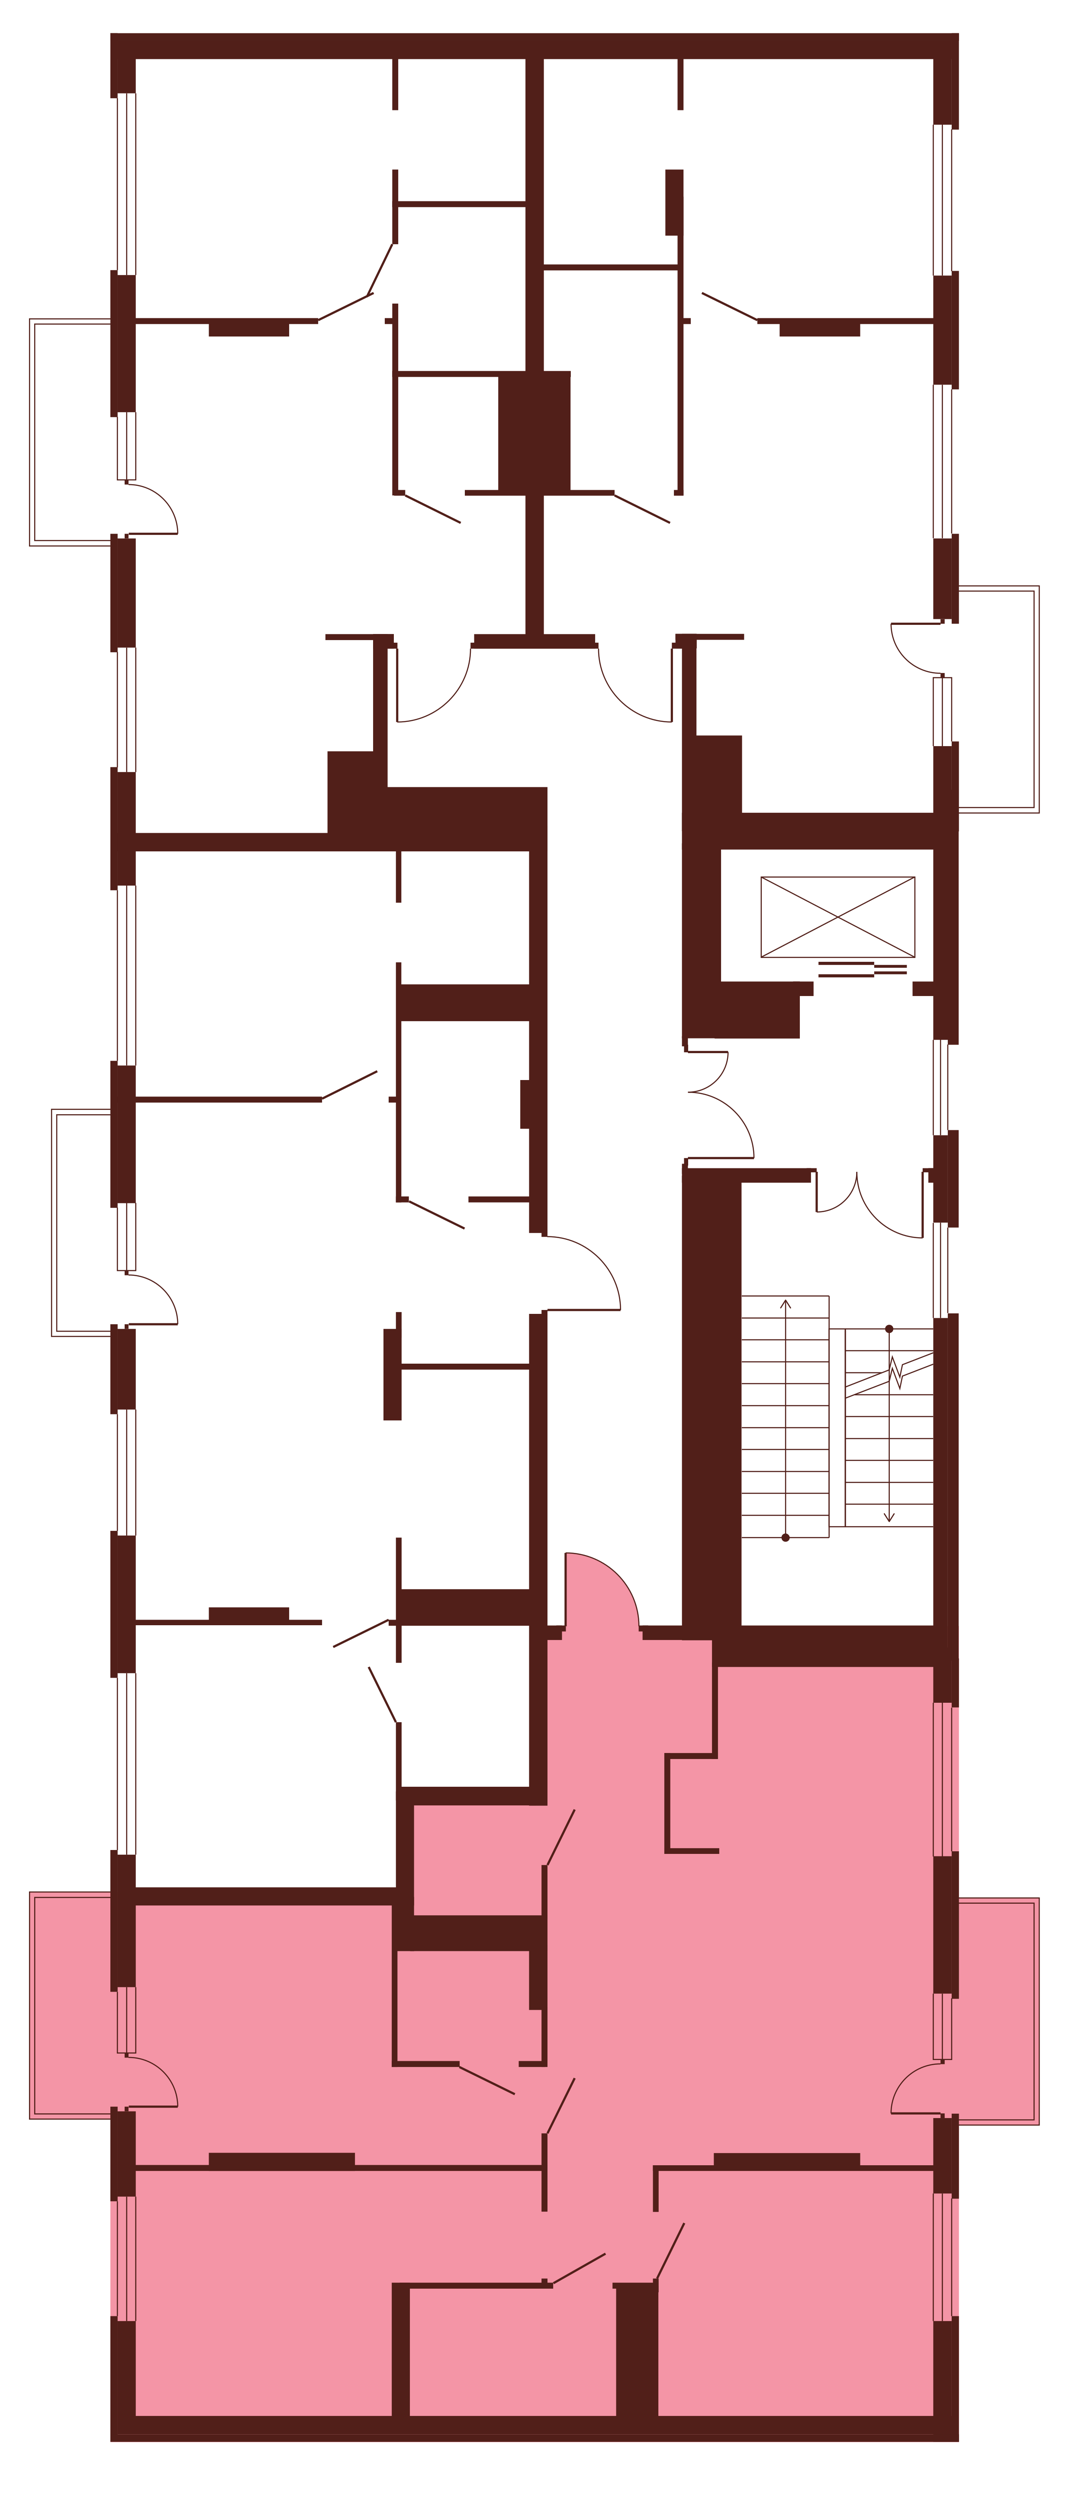<?xml version="1.0" encoding="utf-8"?>
<!-- Generator: Adobe Illustrator 27.9.0, SVG Export Plug-In . SVG Version: 6.00 Build 0)  -->
<svg version="1.1" xmlns="http://www.w3.org/2000/svg" xmlns:xlink="http://www.w3.org/1999/xlink" x="0px" y="0px"
	 viewBox="0 0 417.6 964.3" style="enable-background:new 0 0 417.6 964.3;" xml:space="preserve">
<style type="text/css">
	.st0{display:none;fill:#F495A6;}
	.st1{fill:#F495A6;}
	.st2{fill:#511F19;}
	.st3{fill:none;stroke:#511F19;stroke-width:0.425;stroke-miterlimit:10;}
	.st4{fill:none;stroke:#511F19;stroke-width:0.85;stroke-miterlimit:10;}
</style>
<g id="Layer_6">
	<path id="_x31_А2" class="st0" d="M206.3,246.9H183v3.3h-1.4c0,0,0.2,9.4-5.4,16.6c-5.5,7.2-10.8,9-10.8,9s-4.8,2.5-12.1,2.7
		v-28.3V248h-6.5v75.3H42.6V12.9h163.7L206.3,246.9z"/>
	<path id="_x31_Б2" class="st0" d="M370.1,320.8l-106.8-0.1v-71.6h-4v29.4c0,0-9,0.2-16-4.9c-6.9-5.2-9.3-10.5-9.3-10.5
		s-2.9-4.1-3.1-12.8l-0.1-1.2h-24.7V12.9h163.7V320.8z"/>
	<path id="_x32_А2" class="st0" d="M206.9,627.2V693h-50.6v38.7H42.6V323.3h167.6v153.9h1.9c0,0,6.5,0,12,3c5.5,3,7.8,5.8,7.8,5.8
		s5.1,5.2,6.7,11.6c1.6,6.5,1.1,7.9,1.1,7.9l-30.5,0L206.9,627.2z"/>
	<path id="_x33_A2" class="st1" d="M370.1,627.2V942H42.6V731.6l113.8,0.1V693h50.6v-65.8h11.4v-28.1c0,0,8.3-0.3,15.2,4.5
		s8.7,8.8,8.7,8.8s4.7,7.4,4.3,14.5v1.4L370.1,627.2z"/>
	<polygon class="st0" points="48.1,210.6 11.4,210.6 11.4,123 48.9,122.7 	"/>
	<polygon class="st0" points="363,226 401.1,226 401.1,313.6 363,313.5 	"/>
	<polygon class="st0" points="52.4,427.9 19.9,427.9 19.9,515.5 49.7,515.5 	"/>
	<polygon class="st1" points="48.9,729.8 11.4,729.8 11.4,817.4 46.7,817.4 	"/>
	<rect x="364.5" y="732.1" class="st1" width="36.6" height="87.6"/>
</g>
<g id="СТЕНЫ">
	<rect x="42.6" y="12.8" class="st2" width="327.5" height="2.9"/>
	<rect x="42.6" y="12.8" class="st2" width="2.8" height="25.1"/>
	<rect x="45.3" y="15.7" class="st2" width="322" height="7.1"/>
	<rect x="42.6" y="939" class="st2" width="327.5" height="2.9"/>
	<rect x="45.3" y="931.9" class="st2" width="322" height="7.1"/>
	<rect x="45.3" y="15.7" class="st2" width="7.1" height="20.3"/>
	<rect x="42.6" y="104.2" class="st2" width="2.8" height="56.7"/>
	<rect x="45.3" y="106.1" class="st2" width="7.1" height="52.9"/>
	<rect x="42.6" y="205.9" class="st2" width="2.8" height="45.7"/>
	<rect x="45.3" y="207.7" class="st2" width="7.1" height="42.1"/>
	<rect x="42.6" y="295.9" class="st2" width="2.8" height="47.5"/>
	<rect x="45.3" y="297.8" class="st2" width="7.1" height="43.8"/>
	<rect x="42.6" y="409.2" class="st2" width="2.8" height="56.7"/>
	<rect x="45.3" y="411" class="st2" width="7.1" height="53.1"/>
	<rect x="42.6" y="510.8" class="st2" width="2.8" height="34.7"/>
	<rect x="45.3" y="512.6" class="st2" width="7.1" height="31.1"/>
	<rect x="42.6" y="590.5" class="st2" width="2.8" height="56.7"/>
	<rect x="45.3" y="592.3" class="st2" width="7.1" height="53.1"/>
	<rect x="42.6" y="713.6" class="st2" width="2.8" height="54.7"/>
	<rect x="45.3" y="715.4" class="st2" width="7.1" height="51.1"/>
	<rect x="42.6" y="812.6" class="st2" width="2.8" height="36.5"/>
	<rect x="45.3" y="814.4" class="st2" width="7.1" height="32.9"/>
	<rect x="42.6" y="893.4" class="st2" width="2.8" height="45.7"/>
	<rect x="45.3" y="895.3" class="st2" width="7.1" height="36.7"/>
	<rect x="367.3" y="12.8" class="st2" width="2.8" height="37.2"/>
	<rect x="360.2" y="15.7" class="st2" width="7.1" height="32.4"/>
	<rect x="367.3" y="104.5" class="st2" width="2.8" height="45.7"/>
	<rect x="360.2" y="106.3" class="st2" width="7.1" height="42.1"/>
	<rect x="367.3" y="205.9" class="st2" width="2.8" height="34.7"/>
	<rect x="360.2" y="207.7" class="st2" width="7.1" height="31.1"/>
	<rect x="367.3" y="286" class="st2" width="2.8" height="34.7"/>
	<rect x="365.8" y="304.6" class="st2" width="4.2" height="98.4"/>
	<rect x="365.8" y="435.9" class="st2" width="4.2" height="37.6"/>
	<rect x="360.2" y="437.9" class="st2" width="5.6" height="33.7"/>
	<rect x="365.8" y="506.6" class="st2" width="4.2" height="134"/>
	<rect x="360.2" y="508.4" class="st2" width="5.6" height="128.3"/>
	<rect x="360.2" y="287.8" class="st2" width="7.1" height="113.3"/>
	<rect x="360.2" y="635.5" class="st2" width="7.1" height="21.3"/>
	<rect x="360.2" y="716" class="st2" width="7.1" height="53"/>
	<rect x="367.3" y="639.7" class="st2" width="2.8" height="18.9"/>
	<rect x="367.3" y="714.1" class="st2" width="2.8" height="56.9"/>
	<rect x="360.2" y="817" class="st2" width="7.1" height="29.1"/>
	<rect x="367.3" y="815.3" class="st2" width="2.8" height="32.8"/>
	<rect x="360.2" y="895.3" class="st2" width="7.1" height="46.6"/>
	<rect x="367.3" y="893.4" class="st2" width="2.8" height="48.5"/>
	<line class="st3" x1="45.3" y1="37.9" x2="45.3" y2="104.2"/>
	<line class="st3" x1="48.9" y1="36" x2="48.9" y2="106.1"/>
	<line class="st3" x1="52.4" y1="36" x2="52.4" y2="106.1"/>
	<line class="st3" x1="367.3" y1="104.6" x2="367.3" y2="49.9"/>
	<line class="st3" x1="363.7" y1="106.3" x2="363.7" y2="48.1"/>
	<line class="st3" x1="360.2" y1="106.3" x2="360.2" y2="48.1"/>
	<line class="st3" x1="367.3" y1="205.8" x2="367.3" y2="150.2"/>
	<line class="st3" x1="363.7" y1="207.6" x2="363.7" y2="148.4"/>
	<line class="st3" x1="360.2" y1="207.6" x2="360.2" y2="148.4"/>
	<polyline class="st3" points="370,313.6 401.1,313.6 401.1,226 370,226 	"/>
	<polyline class="st3" points="370,228 399.1,228 399.1,311.5 370,311.5 	"/>
	<polyline class="st3" points="370,819.7 401.1,819.7 401.1,732.1 370,732.1 	"/>
	<polyline class="st3" points="370,734.1 399.1,734.1 399.1,817.7 370,817.7 	"/>
	<polyline class="st3" points="42.6,817.4 11.4,817.4 11.4,729.8 42.6,729.8 	"/>
	<polyline class="st3" points="42.6,731.9 13.4,731.9 13.4,815.4 42.6,815.4 	"/>
	<polyline class="st3" points="42.6,210.6 11.4,210.6 11.4,123 42.6,123 	"/>
	<polyline class="st3" points="42.6,125 13.4,125 13.4,208.5 42.6,208.5 	"/>
	<line class="st3" x1="45.3" y1="251.5" x2="45.3" y2="296"/>
	<line class="st3" x1="48.9" y1="249.8" x2="48.9" y2="297.8"/>
	<line class="st3" x1="52.4" y1="297.8" x2="52.4" y2="249.8"/>
	<line class="st3" x1="45.3" y1="343.4" x2="45.3" y2="409.2"/>
	<line class="st3" x1="48.9" y1="341.6" x2="48.9" y2="411"/>
	<line class="st3" x1="52.4" y1="341.6" x2="52.4" y2="411"/>
	<line class="st3" x1="45.3" y1="647.2" x2="45.3" y2="713.6"/>
	<line class="st3" x1="48.9" y1="645.4" x2="48.9" y2="715.4"/>
	<line class="st3" x1="52.4" y1="645.4" x2="52.4" y2="715.4"/>
	<line class="st3" x1="45.3" y1="849.1" x2="45.3" y2="893.4"/>
	<line class="st3" x1="48.9" y1="847.3" x2="48.9" y2="895.3"/>
	<line class="st3" x1="52.4" y1="847.3" x2="52.4" y2="895.3"/>
	<line class="st3" x1="45.3" y1="545.5" x2="45.3" y2="590.5"/>
	<line class="st3" x1="48.9" y1="543.7" x2="48.9" y2="592.3"/>
	<line class="st3" x1="52.4" y1="543.7" x2="52.4" y2="592.3"/>
	<polyline class="st3" points="45.3,768.3 45.3,791.9 52.4,791.9 52.4,766.5 	"/>
	<line class="st3" x1="48.9" y1="766.5" x2="48.9" y2="791.9"/>
	<polyline class="st3" points="360.2,287.8 360.2,261.4 367.3,261.4 367.3,286 	"/>
	<line class="st3" x1="363.7" y1="287.8" x2="363.7" y2="261.4"/>
	<line class="st3" x1="360.2" y1="401.1" x2="360.2" y2="437.9"/>
	<line class="st3" x1="363" y1="401" x2="363" y2="437.9"/>
	<line class="st3" x1="365.8" y1="402.9" x2="365.8" y2="435.9"/>
	<line class="st3" x1="360.2" y1="471.7" x2="360.2" y2="508.4"/>
	<line class="st3" x1="363" y1="471.6" x2="363" y2="508.4"/>
	<line class="st3" x1="365.8" y1="473.5" x2="365.8" y2="506.5"/>
	<polyline class="st3" points="360.2,769 360.2,794.4 367.3,794.4 367.3,770.8 	"/>
	<line class="st3" x1="363.7" y1="769" x2="363.7" y2="794.4"/>
	<line class="st3" x1="360.2" y1="656.8" x2="360.2" y2="716.1"/>
	<line class="st3" x1="363.7" y1="656.8" x2="363.7" y2="716.1"/>
	<line class="st3" x1="367.3" y1="658.7" x2="367.3" y2="714.1"/>
	<line class="st3" x1="360.2" y1="846.1" x2="360.2" y2="895.3"/>
	<line class="st3" x1="367.3" y1="848" x2="367.3" y2="893.4"/>
	<line class="st3" x1="363.7" y1="846.1" x2="363.7" y2="895.3"/>
	<rect x="151.4" y="20.8" class="st2" width="2.3" height="21.7"/>
	<rect x="261.5" y="20.8" class="st2" width="2.3" height="21.7"/>
	<rect x="261.5" y="75.9" class="st2" width="2.3" height="115.2"/>
	<rect x="202.8" y="20.8" class="st2" width="7.1" height="227.5"/>
	<rect x="151.4" y="65.4" class="st2" width="2.3" height="28.8"/>
	<rect x="151.4" y="117.1" class="st2" width="2.3" height="74"/>
	<rect x="50.1" y="122.7" class="st2" width="72.7" height="2.3"/>
	<rect x="148.5" y="122.7" class="st2" width="4.3" height="2.3"/>
	<rect x="125.6" y="244.6" class="st2" width="26.4" height="2.3"/>
	<rect x="152.1" y="189" class="st2" width="4.3" height="2.2"/>
	<rect x="260.1" y="189" class="st2" width="3.7" height="2.2"/>
	<rect x="179.4" y="189" class="st2" width="57.8" height="2.2"/>
	<rect x="80.6" y="123.7" class="st2" width="31" height="6.1"/>
	<rect x="50.1" y="624.8" class="st2" width="74.2" height="2.1"/>
	<rect x="80.6" y="620" class="st2" width="31" height="6.1"/>
	<rect x="50.1" y="728" class="st2" width="105" height="7"/>
	<rect x="151.4" y="77.6" class="st2" width="57.9" height="2.3"/>
	<rect x="151.4" y="143.1" class="st2" width="68.9" height="2.3"/>
	<rect x="192.3" y="144.8" class="st2" width="27.9" height="45.8"/>
	<rect x="183" y="244.6" class="st2" width="46.7" height="5.6"/>
	<rect x="256.8" y="65.4" class="st2" width="7" height="25.5"/>
	<rect x="207.7" y="102" class="st2" width="55.2" height="2.3"/>
	<rect x="263.1" y="122.7" class="st2" width="3.5" height="2.3"/>
	<rect x="292.3" y="122.7" class="st2" width="71.8" height="2.3"/>
	<rect x="300.9" y="123.9" class="st2" width="31.1" height="5.9"/>
	<rect x="147.7" y="247.9" class="st2" width="5.7" height="2.3"/>
	<rect x="181.6" y="247.9" class="st2" width="49.4" height="2.3"/>
	<rect x="259.3" y="247.9" class="st2" width="4.3" height="2.3"/>
	<rect x="144" y="244.6" class="st2" width="8" height="5.6"/>
	<rect x="144" y="244.6" class="st2" width="5.6" height="83.8"/>
	<rect x="126.4" y="289.8" class="st2" width="20.9" height="38.6"/>
	<rect x="143.4" y="303.6" class="st2" width="67.9" height="24.8"/>
	<rect x="44.7" y="321.3" class="st2" width="102.1" height="7.1"/>
	<rect x="152.8" y="326.9" class="st2" width="2.1" height="21.3"/>
	<rect x="152.8" y="371.2" class="st2" width="2.1" height="92.6"/>
	<rect x="152.8" y="461.5" class="st2" width="5" height="2.3"/>
	<rect x="180.8" y="461.5" class="st2" width="26.6" height="2.3"/>
	<rect x="153.2" y="526" class="st2" width="54.2" height="2.3"/>
	<rect x="150" y="624.8" class="st2" width="57.4" height="2.3"/>
	<rect x="153.9" y="613" class="st2" width="53" height="12.7"/>
	<rect x="153.9" y="689.2" class="st2" width="53" height="7.2"/>
	<rect x="150" y="423" class="st2" width="4.1" height="2.3"/>
	<rect x="44.2" y="423" class="st2" width="80.1" height="2.3"/>
	<rect x="153.8" y="379.7" class="st2" width="54.5" height="14.2"/>
	<rect x="204.2" y="318.5" class="st2" width="7.1" height="157.1"/>
	<rect x="204.2" y="506.8" class="st2" width="7.1" height="189.7"/>
	<rect x="200.8" y="416.6" class="st2" width="8.4" height="18.8"/>
	<rect x="209" y="475.1" class="st2" width="2.3" height="2"/>
	<rect x="209" y="505.3" class="st2" width="2.3" height="2"/>
	<rect x="152.8" y="506.1" class="st2" width="2.2" height="9.9"/>
	<rect x="152.8" y="593.1" class="st2" width="2.2" height="48.3"/>
	<rect x="152.8" y="664.3" class="st2" width="2.2" height="30.2"/>
	<rect x="148" y="512.6" class="st2" width="7" height="35.3"/>
	<rect x="152.8" y="691" class="st2" width="7" height="44"/>
	<rect x="151.2" y="732.5" class="st2" width="2.2" height="64.8"/>
	<rect x="151.2" y="795" class="st2" width="26.2" height="2.3"/>
	<rect x="51.7" y="835.1" class="st2" width="159.6" height="2.3"/>
	<rect x="152.8" y="731.7" class="st2" width="7" height="20.9"/>
	<rect x="158.3" y="738.8" class="st2" width="53" height="13.8"/>
	<rect x="209" y="719.4" class="st2" width="2.3" height="20.7"/>
	<rect x="209" y="774.1" class="st2" width="2.3" height="23.2"/>
	<rect x="204.2" y="750.2" class="st2" width="7.1" height="25.1"/>
	<rect x="200.2" y="795" class="st2" width="10.2" height="2.3"/>
	<rect x="80.6" y="830.4" class="st2" width="56.4" height="7"/>
	<rect x="209" y="822.9" class="st2" width="2.3" height="30.2"/>
	<rect x="151.2" y="880.5" class="st2" width="7" height="53.1"/>
	<rect x="154.3" y="880.5" class="st2" width="59.2" height="2.3"/>
	<rect x="209" y="878.9" class="st2" width="2.3" height="3.6"/>
	<rect x="252" y="878.9" class="st2" width="2.2" height="5.3"/>
	<rect x="237.8" y="881.8" class="st2" width="16.3" height="51.6"/>
	<rect x="236.4" y="880.5" class="st2" width="16.9" height="2.3"/>
	<rect x="260.7" y="244.5" class="st2" width="26.5" height="2.3"/>
	<rect x="263.2" y="244.5" class="st2" width="5.6" height="76.1"/>
	<rect x="260.7" y="244.5" class="st2" width="8.2" height="5.6"/>
	<rect x="266.7" y="283.7" class="st2" width="19.7" height="37"/>
	<rect x="263.2" y="313.5" class="st2" width="101" height="14.2"/>
	<rect x="263.2" y="325.3" class="st2" width="15.1" height="75.2"/>
	<rect x="263.2" y="399.7" class="st2" width="2.3" height="3.9"/>
	<rect x="263.2" y="448.9" class="st2" width="2.3" height="3.9"/>
	<rect x="264" y="403" class="st2" width="1.6" height="2.9"/>
	<rect x="264" y="446.7" class="st2" width="1.6" height="2.9"/>
	<rect x="275.8" y="378.6" class="st2" width="32.9" height="22"/>
	<rect x="306.1" y="378.6" class="st2" width="7.9" height="5.6"/>
	<rect x="352.2" y="378.6" class="st2" width="9.8" height="5.6"/>
	<rect x="263.2" y="450.6" class="st2" width="49.8" height="5.6"/>
	<rect x="311.3" y="450.6" class="st2" width="3.9" height="1.6"/>
	<rect x="356.1" y="450.6" class="st2" width="6.9" height="1.6"/>
	<rect x="358.3" y="450.6" class="st2" width="6.9" height="5.6"/>
	<rect x="263.2" y="453.5" class="st2" width="23" height="179.2"/>
	<rect x="209.9" y="627" class="st2" width="7" height="5.6"/>
	<rect x="248" y="627" class="st2" width="114.7" height="5.6"/>
	<rect x="214.7" y="627" class="st2" width="3.7" height="2.3"/>
	<rect x="246.5" y="627" class="st2" width="3.7" height="2.3"/>
	<rect x="274.8" y="630.9" class="st2" width="86.9" height="12.1"/>
	<rect x="274.8" y="641.3" class="st2" width="2.3" height="37.2"/>
	<rect x="256.4" y="676.2" class="st2" width="20.6" height="2.3"/>
	<rect x="256.4" y="676.2" class="st2" width="2.3" height="38.9"/>
	<rect x="256.4" y="712.9" class="st2" width="21.2" height="2.2"/>
	<rect x="252" y="835.2" class="st2" width="110.7" height="2.2"/>
	<rect x="275.5" y="830.5" class="st2" width="56.5" height="6.8"/>
	<rect x="252" y="835.2" class="st2" width="2.2" height="18"/>
	<g>
		<rect x="293.8" y="338.3" class="st3" width="59.3" height="31"/>
		<line class="st3" x1="353" y1="338.3" x2="293.8" y2="369.2"/>
		<line class="st3" x1="353" y1="369.2" x2="293.8" y2="338.3"/>
	</g>
	<g>
		<rect x="315.9" y="371" class="st2" width="21.5" height="1.2"/>
		<rect x="337.4" y="372.2" class="st2" width="12.6" height="1.1"/>
		<rect x="315.9" y="375.8" class="st2" width="21.5" height="1.2"/>
		<rect x="337.4" y="374.7" class="st2" width="12.6" height="1.1"/>
	</g>
	<g>
		<line class="st3" x1="320" y1="499.9" x2="286.3" y2="499.9"/>
		<line class="st3" x1="286.3" y1="584.5" x2="320" y2="584.5"/>
		<line class="st3" x1="320" y1="567.6" x2="286.3" y2="567.6"/>
		<line class="st3" x1="320" y1="576" x2="286.3" y2="576"/>
		<line class="st3" x1="320" y1="559.1" x2="286.3" y2="559.1"/>
		<line class="st3" x1="320" y1="550.7" x2="286.3" y2="550.7"/>
		<line class="st3" x1="320" y1="542.2" x2="286.3" y2="542.2"/>
		<line class="st3" x1="320" y1="533.7" x2="286.3" y2="533.7"/>
		<line class="st3" x1="320" y1="525.3" x2="286.3" y2="525.3"/>
		<line class="st3" x1="320" y1="516.8" x2="286.3" y2="516.8"/>
		<line class="st3" x1="320" y1="508.4" x2="286.3" y2="508.4"/>
		<g>
			<g>
				<line class="st3" x1="303.2" y1="593.1" x2="303.2" y2="501.8"/>
				<g>
					<path class="st2" d="M304.8,593.1c0,0.9-0.7,1.6-1.6,1.6c-0.9,0-1.6-0.7-1.6-1.6c0-0.9,0.7-1.6,1.6-1.6
						C304,591.5,304.8,592.3,304.8,593.1z"/>
				</g>
				<g>
					<path class="st2" d="M305.2,504.7c-0.1,0.1-0.2,0-0.3-0.1l-1.7-2.7l-1.7,2.7c-0.1,0.1-0.2,0.1-0.3,0.1
						c-0.1-0.1-0.1-0.2-0.1-0.3l1.9-3c0-0.1,0.1-0.1,0.2-0.1c0.1,0,0.1,0,0.2,0.1l1.9,3c0,0,0,0.1,0,0.1
						C305.3,504.6,305.3,504.7,305.2,504.7z"/>
				</g>
			</g>
		</g>
		<line class="st3" x1="286.3" y1="593.1" x2="320" y2="593.1"/>
	</g>
	<polyline class="st3" points="360.2,526.2 348.3,530.8 347.3,535.6 344.4,527.8 343.2,532.8 326.3,539.3 	"/>
	<polyline class="st3" points="360.2,521.8 348.3,526.4 347.3,531.2 344.4,523.4 343.2,528.4 326.3,535 	"/>
	<line class="st3" x1="326.3" y1="580.2" x2="360.2" y2="580.2"/>
	<line class="st3" x1="326.3" y1="588.9" x2="360.2" y2="588.9"/>
	<line class="st3" x1="360.2" y1="571.8" x2="326.3" y2="571.8"/>
	<line class="st3" x1="360.2" y1="563.3" x2="326.3" y2="563.3"/>
	<line class="st3" x1="360.2" y1="554.9" x2="326.3" y2="554.9"/>
	<line class="st3" x1="360.2" y1="546.4" x2="326.3" y2="546.4"/>
	<line class="st3" x1="360.2" y1="512.6" x2="326.3" y2="512.6"/>
	<line class="st3" x1="360.2" y1="521" x2="326.3" y2="521"/>
	<line class="st3" x1="360.2" y1="538" x2="329.8" y2="538"/>
	<line class="st3" x1="340.3" y1="529.5" x2="326.3" y2="529.5"/>
	<g>
		<g>
			<line class="st3" x1="343.2" y1="512.6" x2="343.2" y2="586.6"/>
			<g>
				<path class="st2" d="M341.6,512.6c0-0.9,0.7-1.6,1.6-1.6c0.9,0,1.6,0.7,1.6,1.6c0,0.9-0.7,1.6-1.6,1.6
					C342.3,514.2,341.6,513.5,341.6,512.6z"/>
			</g>
			<g>
				<path class="st2" d="M341.2,583.7c0.1-0.1,0.2,0,0.3,0.1l1.7,2.7l1.7-2.7c0.1-0.1,0.2-0.1,0.3-0.1c0.1,0.1,0.1,0.2,0.1,0.3
					l-1.9,3c0,0.1-0.1,0.1-0.2,0.1c-0.1,0-0.1,0-0.2-0.1l-1.9-3c0,0,0-0.1,0-0.1C341.1,583.8,341.1,583.8,341.2,583.7z"/>
			</g>
		</g>
	</g>
	<line class="st3" x1="320" y1="499.9" x2="320" y2="593.1"/>
	<line class="st3" x1="326.3" y1="512.6" x2="326.3" y2="588.9"/>
	<rect x="320" y="512.6" class="st3" width="6.2" height="76.3"/>
	<g>
		<line class="st4" x1="153.3" y1="250.2" x2="153.3" y2="278.5"/>
		<path class="st3" d="M153.3,278.5c15.6,0,28.3-12.7,28.3-28.3"/>
	</g>
	<g>
		<line class="st4" x1="211.3" y1="505.3" x2="239.5" y2="505.3"/>
		<path class="st3" d="M239.5,505.3c0-15.6-12.7-28.3-28.3-28.3"/>
	</g>
	<g>
		<line class="st4" x1="218.3" y1="627.3" x2="218.3" y2="599"/>
		<path class="st3" d="M218.3,599c15.6,0,28.3,12.7,28.3,28.3"/>
	</g>
	<g>
		<line class="st4" x1="259.3" y1="250.2" x2="259.3" y2="278.5"/>
		<path class="st3" d="M259.3,278.5c-15.6,0-28.3-12.7-28.3-28.3"/>
	</g>
	<g>
		<line class="st4" x1="265.5" y1="446.7" x2="291" y2="446.7"/>
		<path class="st3" d="M291,446.7c0-14-11.4-25.4-25.4-25.4"/>
	</g>
	<g>
		<line class="st4" x1="265.5" y1="405.8" x2="281" y2="405.8"/>
		<path class="st3" d="M281,405.8c0,8.6-6.9,15.5-15.5,15.5"/>
	</g>
	<g>
		<line class="st4" x1="356.1" y1="452" x2="356.1" y2="477.5"/>
		<path class="st3" d="M356.1,477.5c-14,0-25.4-11.4-25.4-25.4"/>
	</g>
	<g>
		<line class="st4" x1="315.2" y1="452" x2="315.2" y2="467.5"/>
		<path class="st3" d="M315.2,467.5c8.6,0,15.5-6.9,15.5-15.5"/>
	</g>
	<line class="st4" x1="122.8" y1="123.5" x2="144.2" y2="113"/>
	<line class="st4" x1="124.3" y1="423.8" x2="145.6" y2="413.2"/>
	<line class="st4" x1="157.9" y1="463.4" x2="179.3" y2="473.9"/>
	<line class="st4" x1="177.3" y1="797.3" x2="198.7" y2="807.8"/>
	<line class="st4" x1="128.6" y1="635.3" x2="150" y2="624.8"/>
	<line class="st4" x1="152.8" y1="664.3" x2="142.3" y2="643"/>
	<line class="st4" x1="211.3" y1="719.4" x2="221.8" y2="698"/>
	<line class="st4" x1="211.3" y1="822.9" x2="221.8" y2="801.6"/>
	<line class="st4" x1="264.1" y1="857.5" x2="253.6" y2="878.9"/>
	<line class="st4" x1="213.6" y1="880.7" x2="233.7" y2="869.3"/>
	<line class="st4" x1="156.4" y1="191.1" x2="177.8" y2="201.7"/>
	<line class="st4" x1="237.2" y1="191.1" x2="258.6" y2="201.7"/>
	<line class="st4" x1="292.3" y1="123.5" x2="270.9" y2="113"/>
	<line class="st4" x1="151.4" y1="94.2" x2="141.6" y2="114.5"/>
	<g>
		<rect x="48.1" y="791.9" class="st2" width="1.5" height="1.8"/>
		<rect x="48.1" y="812.6" class="st2" width="1.5" height="1.8"/>
		<g>
			<line class="st4" x1="49.7" y1="812.6" x2="68.6" y2="812.6"/>
			<path class="st3" d="M68.6,812.6c0-10.5-8.5-19-19-19"/>
		</g>
	</g>
	<polyline class="st3" points="42.6,515.5 19.9,515.5 19.9,427.9 42.6,427.9 	"/>
	<polyline class="st3" points="42.6,430 21.9,430 21.9,513.5 42.6,513.5 	"/>
	<polyline class="st3" points="45.3,465.8 45.3,490.1 52.4,490.1 52.4,464 	"/>
	<line class="st3" x1="48.9" y1="464" x2="48.9" y2="490.1"/>
	<g>
		<rect x="48.1" y="490.1" class="st2" width="1.5" height="1.8"/>
		<rect x="48.1" y="510.8" class="st2" width="1.5" height="1.8"/>
		<g>
			<line class="st4" x1="49.7" y1="510.8" x2="68.6" y2="510.8"/>
			<path class="st3" d="M68.6,510.8c0-10.5-8.5-19-19-19"/>
		</g>
	</g>
	<polyline class="st3" points="45.3,160.8 45.3,185.1 52.4,185.1 52.4,159 	"/>
	<line class="st3" x1="48.9" y1="159" x2="48.9" y2="185.1"/>
	<g>
		<rect x="48.1" y="185.1" class="st2" width="1.5" height="1.8"/>
		<rect x="48.1" y="205.9" class="st2" width="1.5" height="1.8"/>
		<g>
			<line class="st4" x1="49.7" y1="205.9" x2="68.6" y2="205.9"/>
			<path class="st3" d="M68.6,205.9c0-10.5-8.5-19-19-19"/>
		</g>
	</g>
	<g>
		<rect x="363" y="794.4" class="st2" width="1.6" height="1.8"/>
		<rect x="363" y="815.2" class="st2" width="1.6" height="1.8"/>
		<g>
			<line class="st4" x1="363" y1="815.2" x2="343.9" y2="815.2"/>
			<path class="st3" d="M343.9,815.2c0-10.5,8.5-19.1,19.1-19.1"/>
		</g>
	</g>
	<g>
		<rect x="363" y="259.6" class="st2" width="1.6" height="1.8"/>
		<rect x="363" y="238.8" class="st2" width="1.6" height="1.8"/>
		<g>
			<line class="st4" x1="363" y1="240.6" x2="343.9" y2="240.6"/>
			<path class="st3" d="M343.9,240.6c0,10.5,8.5,19.1,19.1,19.1"/>
		</g>
	</g>
</g>
</svg>
